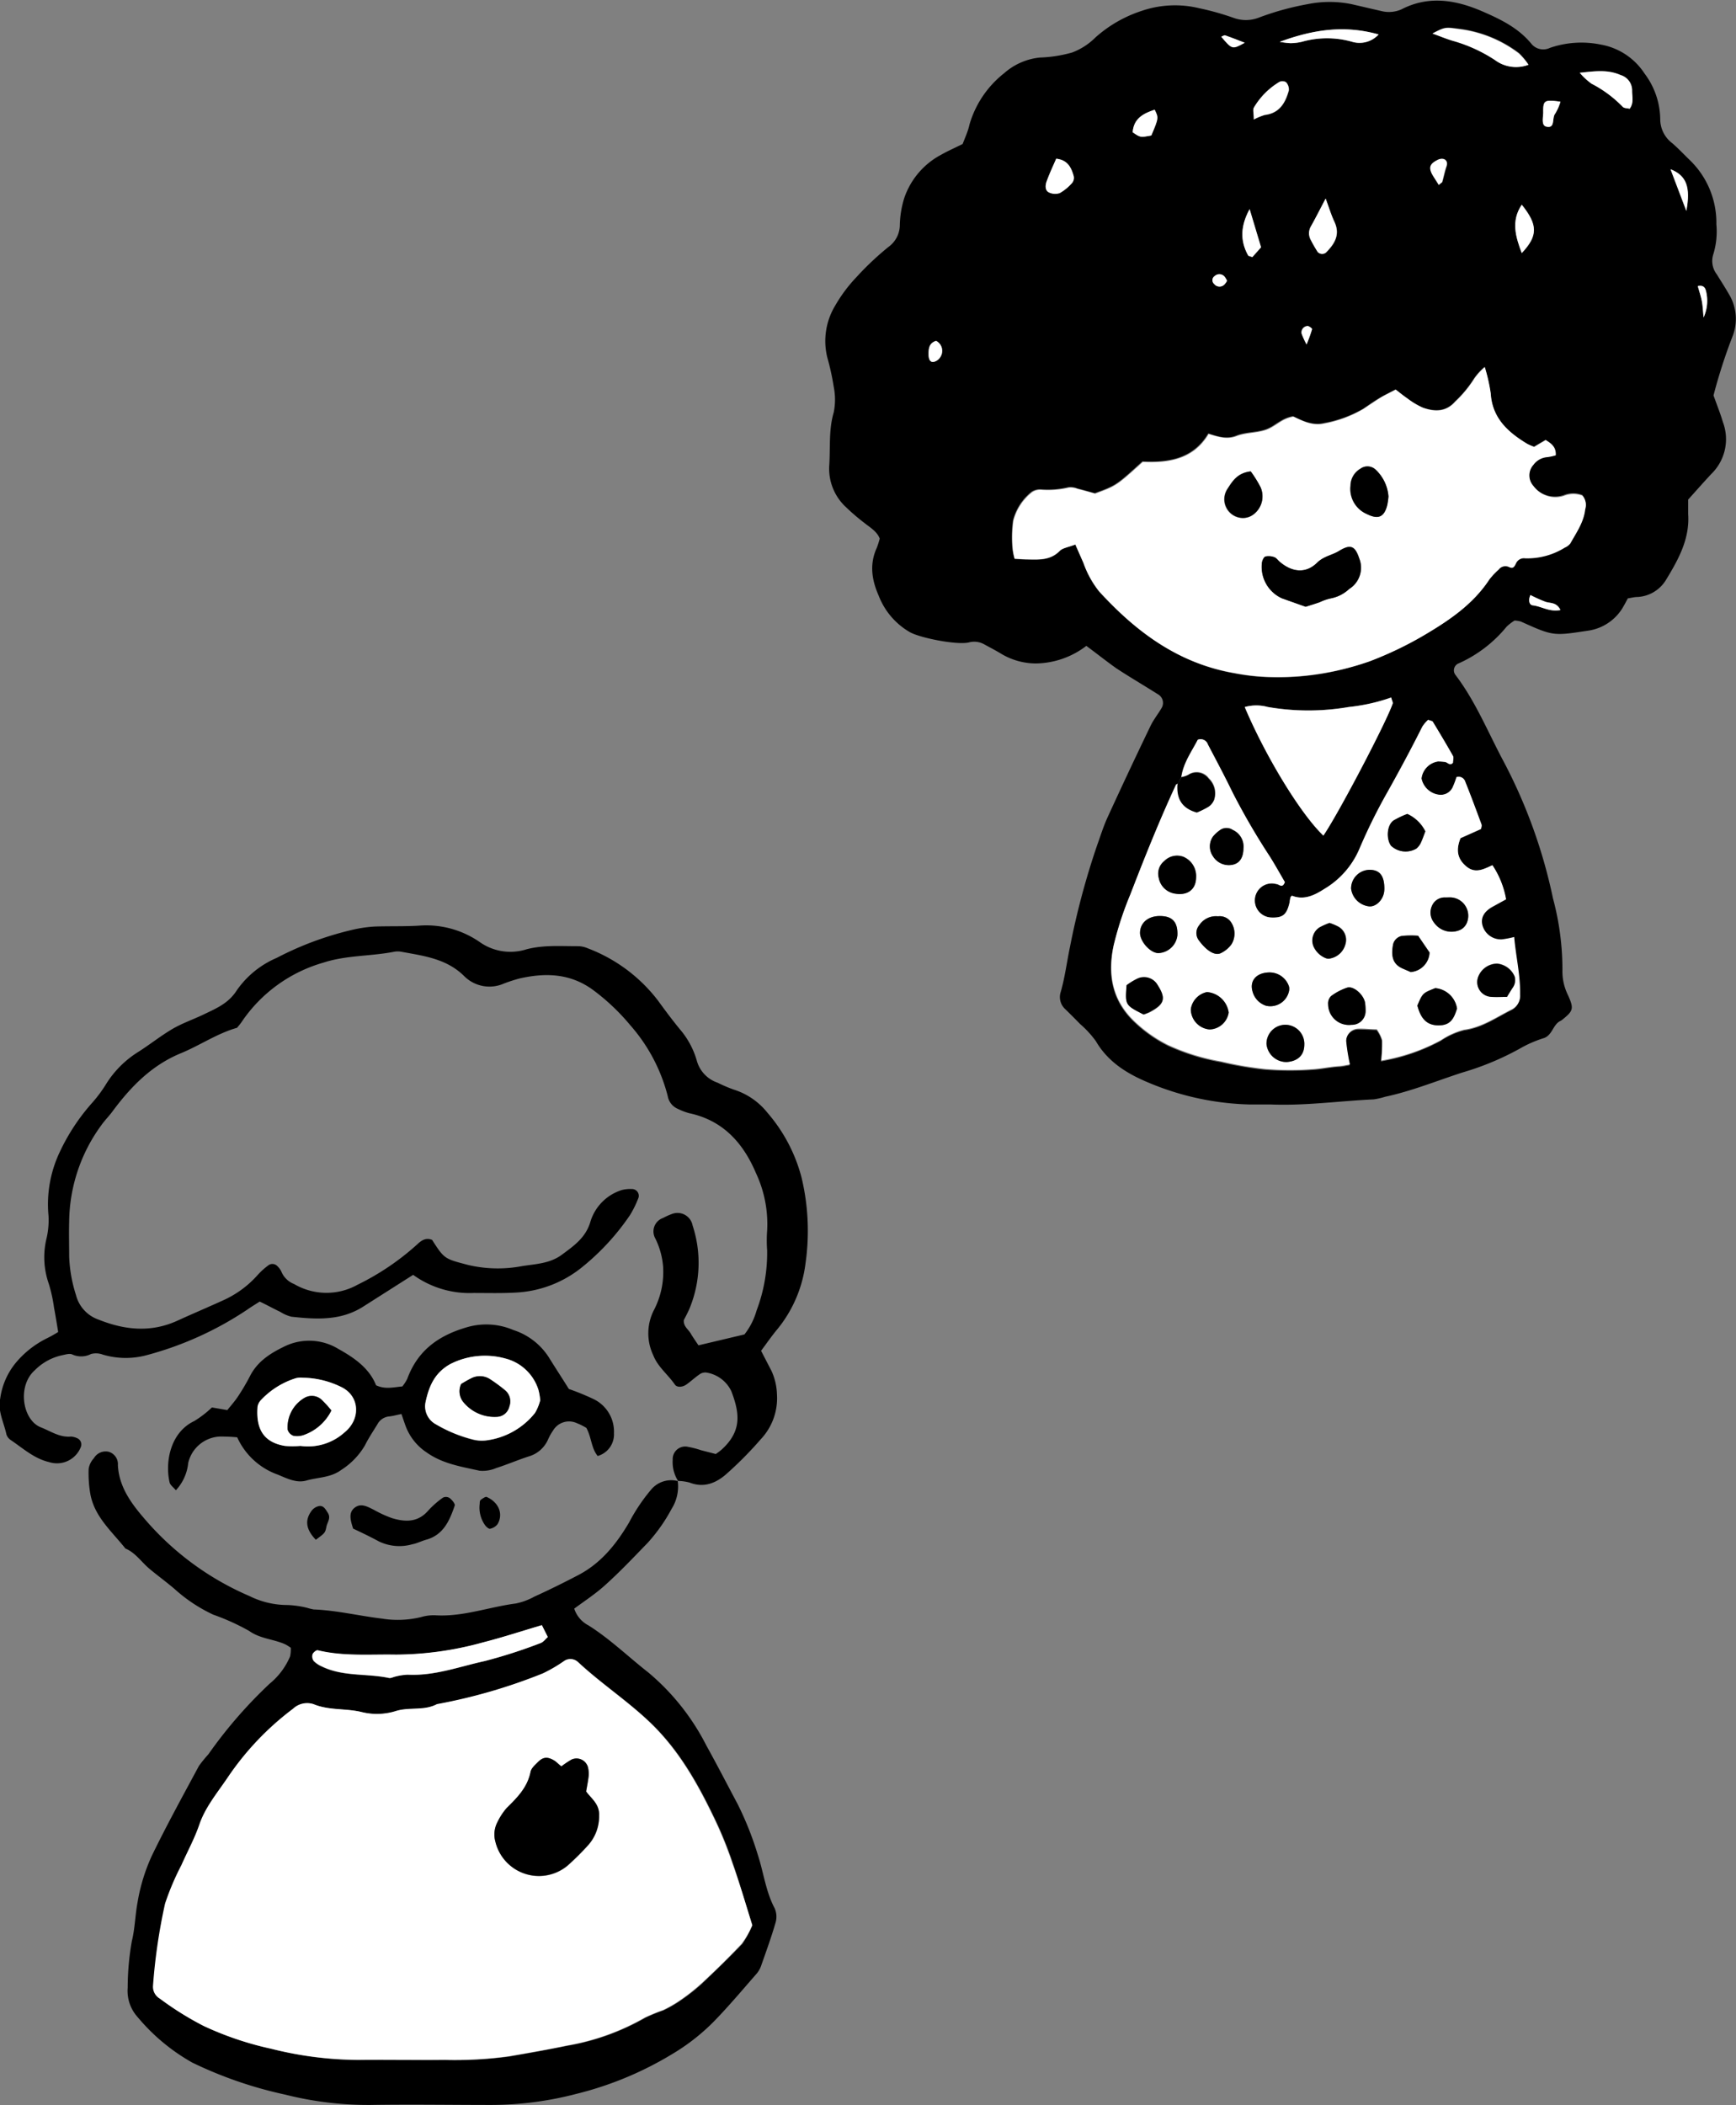 <svg xmlns="http://www.w3.org/2000/svg" viewBox="0 0 254.76 308.79"><rect x="0" y="0" width="254.76" height="308.79" fill="#808080" stroke="none"/><title>home-main-illust-sp</title><g id="レイヤー_2" data-name="レイヤー 2"><g id="レイヤー_1-2" data-name="レイヤー 1"><path d="M159.42,94.74a12.46,12.46,0,0,1-7.4,2.58,10,10,0,0,1-5.19-1.48c-.78-.47-1.6-.89-2.4-1.33a3,3,0,0,0-2.27-.27c-1.79.4-7.13-.67-8.63-1.51a10.55,10.55,0,0,1-4.58-5.35c-1-2.26-1.39-4.59-.29-7A11.06,11.06,0,0,0,129.1,79c-.41-1.07-1.43-1.63-2.31-2.34a29.76,29.76,0,0,1-2.59-2.22,7.67,7.67,0,0,1-2.51-6.12c.18-2.61-.1-5.24.66-7.83a9.45,9.45,0,0,0,0-3.75,35.65,35.65,0,0,0-.95-4.33,10.05,10.05,0,0,1,1.17-7.59,21.7,21.7,0,0,1,3.06-4.11,43.43,43.43,0,0,1,4.74-4.48,4,4,0,0,0,1.68-3.18,14.35,14.35,0,0,1,.65-4,11.3,11.3,0,0,1,5.43-6.36c1-.57,2-1,3.14-1.57.35-.93.79-1.86,1-2.84a14.84,14.84,0,0,1,5.1-7.55,9.3,9.3,0,0,1,5.26-2.29,19.6,19.6,0,0,0,4.71-.74,9.59,9.59,0,0,0,3.41-2.2,19,19,0,0,1,6.78-3.9A15.1,15.1,0,0,1,176,1.21,39.45,39.45,0,0,1,181,2.61a5.25,5.25,0,0,0,3.67,0,40.63,40.63,0,0,1,7.23-2,16.15,16.15,0,0,1,6.44,0c1.44.33,2.88.67,4.33,1a4.55,4.55,0,0,0,3-.24c4-2.07,8-1.38,11.89.31,2.63,1.14,5.21,2.39,7.11,4.67a2.26,2.26,0,0,0,2.79.67,14.22,14.22,0,0,1,7.46-.48,9.66,9.66,0,0,1,6.42,4.25,11.32,11.32,0,0,1,2.3,6.67,4.41,4.41,0,0,0,1.76,3.54c.87.75,1.66,1.59,2.48,2.39a12.76,12.76,0,0,1,4,9.5,11.44,11.44,0,0,1-.45,4.41,3.2,3.2,0,0,0,.51,2.94c.62,1,1.22,1.93,1.79,2.92a7,7,0,0,1,.49,6.26A79.39,79.39,0,0,0,251.46,58c.48,1.35,1,2.63,1.38,3.92a7.11,7.11,0,0,1-1.68,7.58c-1.09,1.16-2.14,2.36-3.42,3.78,0,.54,0,1.34,0,2.12.25,3.64-1.43,6.66-3.21,9.59a5.21,5.21,0,0,1-4.25,2.58c-.44,0-.89.13-1.39.2-.29.53-.53,1-.84,1.51a7.11,7.11,0,0,1-5,3.23c-5.1.77-5.1.81-9.86-1.34a4.62,4.62,0,0,0-.92-.15,6.94,6.94,0,0,0-1.17.9,19.16,19.16,0,0,1-7,5.37,1.1,1.1,0,0,0-.51,1.71c3,3.94,4.83,8.55,7.16,12.87a76.58,76.58,0,0,1,7.15,19.9,40.38,40.38,0,0,1,1.39,10.48,7.81,7.81,0,0,0,.78,3.65c.95,2.08.83,2.37-.87,3.73a1.83,1.83,0,0,1-.3.17c-1,.55-1.09,2-2.3,2.46a17.64,17.64,0,0,0-3.15,1.32,40.9,40.9,0,0,1-8.78,3.72c-3.79,1.22-7.49,2.75-11.41,3.58a10.78,10.78,0,0,1-1.66.38c-5,.23-10,.95-15.06.75-1,0-2.06,0-3.1,0a40.67,40.67,0,0,1-14.95-3.23c-3.07-1.28-5.89-3-7.67-6.06a14.82,14.82,0,0,0-2.32-2.52q-1.08-1.11-2.19-2.19a2.39,2.39,0,0,1-.64-2.53c.63-2.2.9-4.46,1.37-6.68A112.8,112.8,0,0,1,161,124c.5-1.39.94-2.82,1.56-4.16q3.07-6.7,6.27-13.34c.44-.92,1.1-1.74,1.62-2.62a1.46,1.46,0,0,0-.57-2.07c-2-1.27-4.1-2.49-6.1-3.81C162.29,96.94,160.86,95.8,159.42,94.74Zm13.38,20.33c-.09.06-.24.11-.28.2-2.44,5.27-4.59,10.65-6.68,16.06a48.77,48.77,0,0,0-2.44,7.46c-.91,4.31-.2,8.13,3.19,11.27a20.12,20.12,0,0,0,4.75,3.32,31.19,31.19,0,0,0,7.81,2.43,51.84,51.84,0,0,0,6.38,1.1,44.57,44.57,0,0,0,7.53,0c1.11-.1,2.24-.34,3.38-.41.55,0,1.09-.16,1.62-.24a29.4,29.4,0,0,1-.55-3.44,1.82,1.82,0,0,1,1.73-1.81c.89,0,1.79.05,2.77.09a5.18,5.18,0,0,1,.79,1.59,22,22,0,0,1-.14,3,28.29,28.29,0,0,0,8.77-3,11,11,0,0,1,3.42-1.54c2.61-.35,4.65-1.8,6.88-2.93A2.22,2.22,0,0,0,223,146c.05-2.87-.63-5.63-.87-8.46a13.44,13.44,0,0,1-1.82.35,2.81,2.81,0,0,1-2.82-2c-.31-1.11.17-2.06,1.43-2.79l2.07-1.17a13.12,13.12,0,0,0-2-5c-1.25.56-2.53,1.24-3.84.17s-1.52-2.45-.84-4.14l3-1.34c0-.25.14-.5.07-.69-.79-2.14-1.58-4.27-2.43-6.38a1,1,0,0,0-1.23-.54,12.56,12.56,0,0,1-.57,1.51,1.94,1.94,0,0,1-2,1.07,3,3,0,0,1-2.57-2.38,2.87,2.87,0,0,1,2.42-2.5,6.56,6.56,0,0,1,1,.07c.4,0,.73.64,1.2.12,0-.33.12-.73,0-1-.95-1.69-1.94-3.35-2.95-5-.09-.15-.39-.18-.69-.3a5.09,5.09,0,0,0-.85,1c-1.64,3.27-3.37,6.49-5.16,9.68a81.7,81.7,0,0,0-4.1,8.31,12.55,12.55,0,0,1-5.11,5.81c-1.4.89-3,1.71-4.77,1-.07.09-.18.17-.21.27s-.07.44-.12.66c-.42,1.87-1,2.35-2.75,2.27a2.5,2.5,0,1,1,.26-5,4,4,0,0,1,.67.12c.36.08.78.6,1.11-.31-.68-1.16-1.4-2.45-2.18-3.71a101.27,101.27,0,0,1-5.51-9.47c-1.14-2.37-2.38-4.7-3.6-7a1.12,1.12,0,0,0-1.49-.7c-.88,1.72-2.12,3.38-2.41,5.49Zm-15-35.19L159,82.58a14.29,14.29,0,0,0,2.28,4.19c5.45,5.91,11.65,10.55,19.85,12a31.59,31.59,0,0,0,5.43.58,39.49,39.49,0,0,0,7.84-.59A41.78,41.78,0,0,0,201,97a52.64,52.64,0,0,0,8-3.85c3.65-2.14,7.15-4.51,9.55-8.16a10.81,10.81,0,0,1,1.35-1.56,1.23,1.23,0,0,1,1.54-.37c.58.29.73-.1,1-.53a1.27,1.27,0,0,1,1.35-.76,10.43,10.43,0,0,0,5.82-1.57,2.09,2.09,0,0,0,.81-.61c.88-1.59,2-3.11,2.18-5a2.06,2.06,0,0,0-.41-2,3.68,3.68,0,0,0-2.64,0A4,4,0,0,1,225,71.25a2.32,2.32,0,0,1,0-3.12,2.77,2.77,0,0,1,2-1.12,7.06,7.06,0,0,0,1.27-.27c.08-1.24-.68-1.74-1.47-2.23l-1.69,1a8.19,8.19,0,0,1-1-.43c-2.84-1.71-5.16-3.77-5.38-7.42a25.55,25.55,0,0,0-.87-3.85,8.84,8.84,0,0,0-1.51,1.64,17.29,17.29,0,0,1-2.83,3.43c-1.35,1.54-3,1.49-4.71.9a11.15,11.15,0,0,1-2.34-1.4c-.56-.37-1.07-.81-1.68-1.27-.88.47-1.69.87-2.47,1.33s-1.52,1-2.28,1.51a17.69,17.69,0,0,1-5.74,2.09c-1.76.44-3.33-.43-4.55-1-1.76.29-2.64,1.46-4,1.93s-2.94.37-4.34.92-2.69.14-4.1-.32c-2.25,3.78-5.93,4.28-9.66,4.1-3.86,3.51-3.86,3.51-7,4.66-.82-.22-1.69-.48-2.58-.7a2.61,2.61,0,0,0-1.29-.18,13.21,13.21,0,0,1-4.09.31,2.21,2.21,0,0,0-1.29.35,7.82,7.82,0,0,0-2.75,4.22,18,18,0,0,0-.09,4.11A8.79,8.79,0,0,0,148.9,82c.68,0,1.23.08,1.78.09,1.72,0,3.43.18,4.82-1.23C155.94,80.37,156.73,80.29,157.81,79.87Zm24.86,23.83c3.11,7.35,8.25,15.75,11.54,18.84,2.13-3.15,9.16-16.48,10.17-19.36.06-.17-.09-.41-.22-.89a26.94,26.94,0,0,1-6.2,1.39,34.84,34.84,0,0,1-11.91,0A6.33,6.33,0,0,0,182.67,103.71ZM224.31,9.5a9.56,9.56,0,0,0-1.38-1.72,18.24,18.24,0,0,0-8.72-3.56c-2.07-.26-2.06-.33-3.95.65,1,.38,2,.78,3,1.07a22.22,22.22,0,0,1,6.16,2.86A5.16,5.16,0,0,0,224.31,9.5Zm14.84,6.45c.65-.85.35-1.77.37-2.65A2.34,2.34,0,0,0,237.84,11c-1.85-.83-3.71-.58-6-.34a9.88,9.88,0,0,0,1.71,1.59,17.62,17.62,0,0,1,4.61,3.42C238.39,15.89,238.81,15.86,239.15,15.95ZM194.54,29.12c-.82,1.57-1.48,2.85-2.15,4.12a2,2,0,0,0,0,1.95c.31.6.65,1.18,1,1.75a.88.88,0,0,0,1.21.12c1.26-1.26,2.13-2.61,1.26-4.51C195.36,31.54,195,30.46,194.54,29.12Zm-6.74-23a11.41,11.41,0,0,0,1.57.22,7.55,7.55,0,0,0,1.69-.2,13.46,13.46,0,0,1,7.39,0,3.8,3.8,0,0,0,3.88-1.08C197.33,3.66,192.83,4.3,187.79,6.14ZM184,17.53a8.79,8.79,0,0,1,1.65-.65c2.15-.27,3-1.79,3.52-3.61a1.57,1.57,0,0,0-.4-1.18,1,1,0,0,0-.95-.06A10.71,10.71,0,0,0,184,15.8C183.8,16.12,184,16.64,184,17.53Zm-29,5.75c-.47,1.08-1,2.2-1.43,3.37-.18.51-.22,1.26.36,1.54a2.08,2.08,0,0,0,1.61.09,7,7,0,0,0,1.81-1.5,1.16,1.16,0,0,0,.21-1C157.21,24.59,156.69,23.46,155,23.28Zm68.33,13.84c2.37-2.53,2.38-4.13,0-7.09C221.72,32.4,222.42,34.74,223.32,37.12Zm-39.94-6.45c-1.32,2.44-1.43,4.6-.23,6.78.07.13.35.15.63.27l1.28-1.44ZM169.45,16.09c-1.66.55-3.08,1.28-3.23,3.31,1.12.78,1.12.78,2.74.47C170.06,17.29,170,17.29,169.45,16.09Zm78,14.84c.65-3.5,0-5.19-2.32-6.11ZM229,14.92c-2.33-.33-2.54-.21-2.54,1.55,0,.75-.32,1.94.47,2.11,1.36.3.77-1.29,1.29-1.91A7.52,7.52,0,0,0,229,14.92Zm-17.83,12.2c.38-.32.51-.38.53-.46.21-.74.35-1.5.6-2.22.18-.51.08-.9-.35-1.1a1.22,1.22,0,0,0-.91.11c-1.14.56-1.33,1-.84,2.08C210.42,26,210.74,26.47,211.14,27.12ZM229,89.48c-.57-1.16-1.46-1-2.17-1.19a21.55,21.55,0,0,1-2.23-1c-.33.7-.2,1.44.33,1.51C226.23,88.94,227.41,89.81,229,89.48ZM137.37,50c-1.1.36-1.12,1.26-1.07,2.17,0,.44.17,1,.74.92a1.55,1.55,0,0,0,1-.75A1.64,1.64,0,0,0,137.37,50ZM250,46.57a5.86,5.86,0,0,0,.39-3.75c-.1-.43-.28-1.08-1.24-.86.22.8.48,1.53.61,2.27S249.93,45.79,250,46.57ZM182.67,6.27c-1.24-.47-2-.81-2.87-1.08-.15-.05-.38.13-.58.2C180.83,7.3,180.83,7.3,182.67,6.27Zm-2.6,34.92a3,3,0,0,0-.33-.57,1,1,0,0,0-1.48-.13.72.72,0,0,0-.09,1.15,1,1,0,0,0,1.51.1A2.76,2.76,0,0,0,180.07,41.19Zm11.67,9.34a22.33,22.33,0,0,0,.81-2.24c0-.1-.45-.49-.66-.46a.94.94,0,0,0-.88,1.11A13.15,13.15,0,0,0,191.74,50.53Z"/><path d="M157.81,79.87c-1.08.42-1.87.5-2.31.94-1.4,1.41-3.11,1.27-4.82,1.23-.55,0-1.1-.05-1.78-.09a8.79,8.79,0,0,1-.27-1.42,18,18,0,0,1,.09-4.11,7.82,7.82,0,0,1,2.75-4.22,2.21,2.21,0,0,1,1.29-.35,13.21,13.21,0,0,0,4.09-.31,2.61,2.61,0,0,1,1.29.18c.88.22,1.76.47,2.58.7,3.12-1.15,3.12-1.15,7-4.66,3.73.18,7.41-.32,9.66-4.1,1.41.46,2.76.85,4.1.32s2.9-.41,4.34-.92,2.23-1.64,4-1.93c1.22.56,2.79,1.42,4.55,1A17.69,17.69,0,0,0,200.08,60c.76-.51,1.5-1,2.28-1.51s1.59-.86,2.47-1.33c.61.46,1.12.9,1.68,1.27a11.15,11.15,0,0,0,2.34,1.4c1.69.59,3.36.64,4.71-.9a17.29,17.29,0,0,0,2.83-3.43,8.84,8.84,0,0,1,1.51-1.64,25.55,25.55,0,0,1,.87,3.85c.23,3.65,2.55,5.71,5.38,7.42a8.19,8.19,0,0,0,1,.43l1.69-1c.79.49,1.55,1,1.47,2.23a7.06,7.06,0,0,1-1.27.27,2.77,2.77,0,0,0-2,1.12,2.32,2.32,0,0,0,0,3.12,4,4,0,0,0,4.54,1.42,3.68,3.68,0,0,1,2.64,0,2.06,2.06,0,0,1,.41,2c-.2,1.88-1.29,3.4-2.18,5a2.09,2.09,0,0,1-.81.61,10.43,10.43,0,0,1-5.82,1.57,1.27,1.27,0,0,0-1.35.76c-.22.43-.38.82-1,.53a1.23,1.23,0,0,0-1.54.37A10.81,10.81,0,0,0,218.57,85c-2.4,3.65-5.9,6-9.55,8.16A52.64,52.64,0,0,1,201,97a41.78,41.78,0,0,1-6.59,1.71,39.49,39.49,0,0,1-7.84.59,31.59,31.59,0,0,1-5.43-.58c-8.2-1.41-14.39-6-19.85-12A14.29,14.29,0,0,1,159,82.58ZM191.6,89c.75-.24,1.4-.44,2-.66a7.51,7.51,0,0,1,1.61-.56A5.44,5.44,0,0,0,198,86.39a3.67,3.67,0,0,0,1.48-4.49c-.61-1.84-1.28-2.13-2.94-1.1-1,.65-2.28.81-3.26,1.76-1.64,1.6-3.65,1.4-5.48-.17-.26-.22-.48-.56-.78-.66a2.33,2.33,0,0,0-1.29-.1c-.23.06-.44.5-.51.81a5.06,5.06,0,0,0,2.91,5.32Zm12.16-16.18a6,6,0,0,0-1.92-3.95,1.74,1.74,0,0,0-2.21-.14,2.92,2.92,0,0,0-1.47,2.52,4,4,0,0,0,2.38,4.13c1.67.82,2.57.52,3-1.27A10.45,10.45,0,0,0,203.76,72.83Zm-20.21-3.69c-2,.23-2.7,1.47-3.44,2.58A2.75,2.75,0,0,0,182.34,76a2.56,2.56,0,0,0,1.56-.49,3.31,3.31,0,0,0,1.09-4A17.06,17.06,0,0,0,183.55,69.15Z" style="fill:#fff"/><path d="M173.37,114c.29-2.1,1.53-3.77,2.41-5.49a1.12,1.12,0,0,1,1.49.7c1.22,2.33,2.46,4.65,3.6,7a101.27,101.27,0,0,0,5.51,9.47c.78,1.25,1.5,2.54,2.18,3.71-.34.91-.75.39-1.11.31a4,4,0,0,0-.67-.12,2.5,2.5,0,1,0-.26,5c1.74.08,2.34-.4,2.75-2.27,0-.22.06-.45.12-.66s.14-.18.21-.27c1.81.72,3.37-.1,4.77-1a12.55,12.55,0,0,0,5.11-5.81,81.7,81.7,0,0,1,4.1-8.31c1.79-3.19,3.52-6.41,5.16-9.68a5.09,5.09,0,0,1,.85-1c.3.13.6.15.69.3,1,1.65,2,3.32,2.95,5,.14.25,0,.65,0,1-.46.52-.8-.1-1.2-.12a6.56,6.56,0,0,0-1-.07,2.87,2.87,0,0,0-2.42,2.5,3,3,0,0,0,2.57,2.38,1.94,1.94,0,0,0,2-1.07,12.56,12.56,0,0,0,.57-1.51,1,1,0,0,1,1.23.54c.85,2.11,1.64,4.25,2.43,6.38.07.19,0,.44-.07.69l-3,1.34c-.68,1.69-.51,3,.84,4.14s2.58.39,3.84-.17a13.12,13.12,0,0,1,2,5L219,133c-1.26.72-1.75,1.68-1.43,2.79a2.81,2.81,0,0,0,2.82,2,13.44,13.44,0,0,0,1.82-.35c.24,2.83.92,5.6.87,8.46a2.22,2.22,0,0,1-1.31,2.19c-2.23,1.12-4.28,2.58-6.88,2.93a11,11,0,0,0-3.42,1.54,28.29,28.29,0,0,1-8.77,3,22,22,0,0,0,.14-3,5.18,5.18,0,0,0-.79-1.59c-1,0-1.87-.14-2.77-.09a1.82,1.82,0,0,0-1.73,1.81,29.4,29.4,0,0,0,.55,3.44c-.53.08-1.07.2-1.62.24-1.14.08-2.27.31-3.38.41a44.57,44.57,0,0,1-7.53,0,51.84,51.84,0,0,1-6.38-1.1,31.19,31.19,0,0,1-7.81-2.43,20.12,20.12,0,0,1-4.75-3.32c-3.39-3.14-4.1-7-3.19-11.27a48.77,48.77,0,0,1,2.44-7.46c2.09-5.41,4.24-10.8,6.68-16.06,0-.09.18-.13.28-.2-.14,2,.56,3.52,2.84,4.16a12.66,12.66,0,0,0,1.68-.83,2.18,2.18,0,0,0,.83-1,3,3,0,0,0-.78-3.13,2.21,2.21,0,0,0-3-.54A3.86,3.86,0,0,1,173.37,114Zm2.17,14.66a3.07,3.07,0,0,0-1.85-3,2.64,2.64,0,0,0-2.83.62,2.35,2.35,0,0,0-.81,2.44,2.85,2.85,0,0,0,2.24,2.3C174.25,131.45,175.52,130.49,175.53,128.67Zm15.88,24.52a2.8,2.8,0,0,0-2.78-2.86,2.77,2.77,0,0,0-2.8,2.82,2.93,2.93,0,0,0,3,2.64C190.54,155.64,191.46,154.71,191.41,153.18Zm-21.14-18.82c-1.76,0-3,1-3,2.49,0,1.34,1.64,3.05,2.79,2.94a2.93,2.93,0,0,0,2.69-2.59C172.87,135.29,172.08,134.4,170.27,134.37Zm30.13,13.95a8.9,8.9,0,0,0-.07-1.21c-.21-1.18-1.69-2.51-2.63-2.22a8.35,8.35,0,0,0-2.36,1.24,1.51,1.51,0,0,0-.43,1.21,3.05,3.05,0,0,0,3.43,3A2,2,0,0,0,200.4,148.32Zm-21.67-13.91a2.93,2.93,0,0,0-2.76,1.32,1.78,1.78,0,0,0-.06,2.19c1.16,1.57,2.42,2.34,3.28,1.87a4.08,4.08,0,0,0,1.53-1.29,3,3,0,0,0-.07-3.22A2,2,0,0,0,178.73,134.41ZM208,147.5c.52,1.92,1.42,3,3.41,2.9,1.61-.11,2-1.24,2.41-2.45a3.54,3.54,0,0,0-3.2-3C208.8,145.67,208.76,145.64,208,147.5Zm-33.23.57a3,3,0,0,0,2.76,2.94,2.92,2.92,0,0,0,2.8-2.48,3.48,3.48,0,0,0-3.18-3A3,3,0,0,0,174.75,148.07Zm-6.92.74a7,7,0,0,0,.83-.28c2.21-1.16,2.48-2,1.24-3.95a2.3,2.3,0,0,0-2.93-1,9.79,9.79,0,0,0-1.65,1C165.11,147.43,165.11,147.43,167.82,148.81Zm44.93-17.18h-.68a2,2,0,0,0-1.91,1.16,2.37,2.37,0,0,0,.29,2.55,3.12,3.12,0,0,0,3.91,1,2,2,0,0,0,.89-1A2.7,2.7,0,0,0,212.75,131.63Zm-4.65,5.63a13.59,13.59,0,0,0-2.38,0,1.64,1.64,0,0,0-1.32,1.4c-.22,1.37-.16,2.72,1.49,3.4l1.13.49a3,3,0,0,0,2.76-2.86Zm-1.58-17.87a13.33,13.33,0,0,0-2,.94c-1,.66-1.14,2.65-.4,3.71a3.12,3.12,0,0,0,3.72.43,2.46,2.46,0,0,0,.63-.79c.28-.6.49-1.23.69-1.74A5.48,5.48,0,0,0,206.52,119.39Zm14.62,26.84c.37-.62.61-1,.83-1.39a2,2,0,0,0,.29-.61,2.28,2.28,0,0,0,0-1,3.11,3.11,0,0,0-2.57-1.91,3,3,0,0,0-2.81,2,2.16,2.16,0,0,0,2,2.86C219.57,146.28,220.25,146.23,221.14,146.23Zm-18-15.75c0-1.93-.6-2.84-2.06-2.89a2.75,2.75,0,0,0-2.83,2.74,3,3,0,0,0,2.66,2.62C202,133,203.11,131.83,203.15,130.48Zm-20.67-6.09a2.69,2.69,0,0,0-1.59-2.67,1.63,1.63,0,0,0-1.91.06,5,5,0,0,0-1,.93,2.53,2.53,0,0,0,0,2.86,2.74,2.74,0,0,0,2.93,1.25C181.91,126.61,182.45,125.81,182.48,124.39Zm3.85,18.25c-1.89,0-3,1.16-2.54,2.75a3,3,0,0,0,2,2.13,2.8,2.8,0,0,0,3.36-2.14,1.51,1.51,0,0,0,0-.68A3,3,0,0,0,186.33,142.64Zm8.78-7.26a9.89,9.89,0,0,0-1.5.65,2.28,2.28,0,0,0-.87,2.68,3.31,3.31,0,0,0,1.9,1.83,1.18,1.18,0,0,0,.67,0,2.84,2.84,0,0,0,2.12-2,2.23,2.23,0,0,0-1-2.63A8.09,8.09,0,0,0,195.11,135.38Z" style="fill:#fff"/><path d="M182.67,103.71a6.33,6.33,0,0,1,3.38,0,34.84,34.84,0,0,0,11.91,0,26.94,26.94,0,0,0,6.2-1.39c.12.48.28.72.22.89-1,2.88-8,16.21-10.17,19.36C190.93,119.45,185.78,111.06,182.67,103.71Z" style="fill:#fff"/><path d="M224.31,9.5a5.16,5.16,0,0,1-4.93-.69A22.22,22.22,0,0,0,213.21,6c-1-.29-1.9-.69-3-1.07,1.89-1,1.88-.92,3.95-.65a18.24,18.24,0,0,1,8.72,3.56A9.56,9.56,0,0,1,224.31,9.5Z" style="fill:#fff"/><path d="M173.37,114a3.86,3.86,0,0,0,1-.31,2.21,2.21,0,0,1,3,.54,3,3,0,0,1,.78,3.13,2.18,2.18,0,0,1-.83,1,12.66,12.66,0,0,1-1.68.83c-2.28-.63-3-2.12-2.84-4.16Z"/><path d="M239.15,15.95c-.34-.08-.77-.06-1-.26a17.62,17.62,0,0,0-4.61-3.42,9.88,9.88,0,0,1-1.71-1.59c2.26-.24,4.11-.49,6,.34a2.34,2.34,0,0,1,1.68,2.28C239.51,14.18,239.8,15.1,239.15,15.95Z" style="fill:#fff"/><path d="M194.54,29.12c.5,1.34.82,2.42,1.28,3.43.88,1.89,0,3.24-1.26,4.51a.88.88,0,0,1-1.21-.12c-.36-.57-.7-1.15-1-1.75a2,2,0,0,1,0-1.95C193.06,32,193.72,30.69,194.54,29.12Z" style="fill:#fff"/><path d="M187.79,6.14c5-1.84,9.54-2.48,14.52-1.09a3.8,3.8,0,0,1-3.88,1.08,13.46,13.46,0,0,0-7.39,0,7.55,7.55,0,0,1-1.69.2A11.41,11.41,0,0,1,187.79,6.14Z" style="fill:#fff"/><path d="M184,17.53c0-.89-.16-1.41,0-1.73A10.71,10.71,0,0,1,187.77,12a1,1,0,0,1,.95.06,1.57,1.57,0,0,1,.4,1.18c-.49,1.83-1.36,3.35-3.52,3.61A8.79,8.79,0,0,0,184,17.53Z" style="fill:#fff"/><path d="M155,23.28c1.7.19,2.21,1.31,2.56,2.54a1.16,1.16,0,0,1-.21,1,7,7,0,0,1-1.81,1.5,2.08,2.08,0,0,1-1.61-.09c-.58-.28-.54-1-.36-1.54C154,25.48,154.53,24.36,155,23.28Z" style="fill:#fff"/><path d="M223.32,37.12c-.9-2.38-1.61-4.72,0-7.09C225.7,33,225.7,34.59,223.32,37.12Z" style="fill:#fff"/><path d="M183.38,30.67l1.68,5.6-1.28,1.44c-.28-.11-.56-.13-.63-.27C181.95,35.27,182.06,33.11,183.38,30.67Z" style="fill:#fff"/><path d="M169.45,16.09c.59,1.19.6,1.2-.49,3.78-1.62.31-1.62.31-2.74-.47C166.37,17.37,167.79,16.64,169.45,16.09Z" style="fill:#fff"/><path d="M247.48,30.94l-2.32-6.11C247.49,25.74,248.13,27.44,247.48,30.94Z" style="fill:#fff"/><path d="M229,14.92a7.52,7.52,0,0,1-.77,1.75c-.52.62.06,2.21-1.29,1.91-.79-.17-.47-1.36-.47-2.11C226.44,14.71,226.64,14.59,229,14.92Z" style="fill:#fff"/><path d="M211.14,27.12c-.4-.65-.72-1.1-1-1.59-.5-1-.3-1.52.84-2.08a1.22,1.22,0,0,1,.91-.11c.43.2.52.6.35,1.1-.25.72-.4,1.48-.6,2.22C211.65,26.74,211.52,26.79,211.14,27.12Z" style="fill:#fff"/><path d="M229,89.48c-1.59.33-2.78-.54-4.08-.69-.53-.06-.66-.8-.33-1.51a21.55,21.55,0,0,0,2.23,1C227.55,88.52,228.43,88.32,229,89.48Z" style="fill:#fff"/><path d="M137.37,50a1.64,1.64,0,0,1,.64,2.33,1.55,1.55,0,0,1-1,.75c-.56.09-.71-.47-.74-.92C136.25,51.24,136.27,50.34,137.37,50Z" style="fill:#fff"/><path d="M250,46.57c-.08-.78-.1-1.57-.24-2.33s-.39-1.48-.61-2.27c1-.22,1.14.43,1.24.86A5.86,5.86,0,0,1,250,46.57Z" style="fill:#fff"/><path d="M182.67,6.27c-1.84,1-1.84,1-3.45-.88.19-.07.42-.25.58-.2C180.62,5.47,181.43,5.8,182.67,6.27Z" style="fill:#fff"/><path d="M180.07,41.19a2.76,2.76,0,0,1-.39.55,1,1,0,0,1-1.51-.1.72.72,0,0,1,.09-1.15,1,1,0,0,1,1.48.13A3,3,0,0,1,180.07,41.19Z" style="fill:#fff"/><path d="M191.74,50.53a13.15,13.15,0,0,1-.73-1.6.94.94,0,0,1,.88-1.11c.21,0,.68.36.66.46A22.33,22.33,0,0,1,191.74,50.53Z" style="fill:#fff"/><path d="M191.6,89l-3.49-1.24a5.06,5.06,0,0,1-2.91-5.32c.07-.3.28-.75.51-.81a2.33,2.33,0,0,1,1.29.1c.3.1.52.44.78.66,1.83,1.57,3.84,1.77,5.48.17,1-1,2.21-1.11,3.26-1.76,1.66-1,2.33-.74,2.94,1.1A3.67,3.67,0,0,1,198,86.39a5.44,5.44,0,0,1-2.72,1.39,7.51,7.51,0,0,0-1.61.56C193,88.57,192.35,88.77,191.6,89Z"/><path d="M203.76,72.83a10.45,10.45,0,0,1-.18,1.3c-.47,1.78-1.37,2.09-3,1.27a4,4,0,0,1-2.38-4.13,2.92,2.92,0,0,1,1.47-2.52,1.74,1.74,0,0,1,2.21.14A6,6,0,0,1,203.76,72.83Z"/><path d="M183.55,69.15A17.06,17.06,0,0,1,185,71.48a3.31,3.31,0,0,1-1.09,4,2.56,2.56,0,0,1-1.56.49,2.75,2.75,0,0,1-2.23-4.22C180.85,70.62,181.56,69.38,183.55,69.15Z"/><path d="M175.53,128.67c0,1.82-1.28,2.78-3.25,2.39a2.85,2.85,0,0,1-2.24-2.3,2.35,2.35,0,0,1,.81-2.44,2.64,2.64,0,0,1,2.83-.62A3.07,3.07,0,0,1,175.53,128.67Z"/><path d="M191.41,153.18c0,1.52-.87,2.46-2.54,2.6a2.93,2.93,0,0,1-3-2.64,2.77,2.77,0,0,1,2.8-2.82A2.8,2.8,0,0,1,191.41,153.18Z"/><path d="M170.27,134.37c1.81,0,2.6.93,2.52,2.84a2.93,2.93,0,0,1-2.69,2.59c-1.15.11-2.77-1.61-2.79-2.94C167.3,135.36,168.51,134.33,170.27,134.37Z"/><path d="M200.4,148.32a2,2,0,0,1-2.07,2,3.05,3.05,0,0,1-3.43-3,1.51,1.51,0,0,1,.43-1.21,8.35,8.35,0,0,1,2.36-1.24c.94-.29,2.42,1,2.63,2.22A8.9,8.9,0,0,1,200.4,148.32Z"/><path d="M178.73,134.41a2,2,0,0,1,1.93.87,3,3,0,0,1,.07,3.22,4.08,4.08,0,0,1-1.53,1.29c-.87.47-2.13-.29-3.28-1.87a1.78,1.78,0,0,1,.06-2.19A2.93,2.93,0,0,1,178.73,134.41Z"/><path d="M208,147.5c.79-1.85.82-1.83,2.62-2.56a3.54,3.54,0,0,1,3.2,3c-.39,1.22-.8,2.35-2.41,2.45C209.4,150.53,208.5,149.42,208,147.5Z"/><path d="M174.75,148.07a3,3,0,0,1,2.37-2.55,3.48,3.48,0,0,1,3.18,3,2.92,2.92,0,0,1-2.8,2.48A3,3,0,0,1,174.75,148.07Z"/><path d="M167.82,148.81c-2.71-1.38-2.71-1.38-2.5-4.3a9.79,9.79,0,0,1,1.65-1,2.3,2.3,0,0,1,2.93,1c1.24,1.94,1,2.79-1.24,3.95A7,7,0,0,1,167.82,148.81Z"/><path d="M212.75,131.63a2.7,2.7,0,0,1,2.51,3.73,2,2,0,0,1-.89,1,3.12,3.12,0,0,1-3.91-1,2.37,2.37,0,0,1-.29-2.55,2,2,0,0,1,1.91-1.16Z"/><path d="M208.1,137.26l1.68,2.47a3,3,0,0,1-2.76,2.86l-1.13-.49c-1.64-.69-1.71-2-1.49-3.4a1.64,1.64,0,0,1,1.32-1.4A13.59,13.59,0,0,1,208.1,137.26Z"/><path d="M206.52,119.39a5.48,5.48,0,0,1,2.64,2.56c-.2.52-.41,1.15-.69,1.74a2.46,2.46,0,0,1-.63.79,3.12,3.12,0,0,1-3.72-.43c-.74-1.06-.58-3.06.4-3.71A13.33,13.33,0,0,1,206.52,119.39Z"/><path d="M221.14,146.23c-.89,0-1.57.05-2.24,0a2.16,2.16,0,0,1-2-2.86,3,3,0,0,1,2.81-2,3.11,3.11,0,0,1,2.57,1.91,2.28,2.28,0,0,1,0,1,2,2,0,0,1-.29.61C221.75,145.23,221.52,145.6,221.14,146.23Z"/><path d="M203.15,130.48c0,1.35-1.13,2.57-2.22,2.47a3,3,0,0,1-2.66-2.62,2.75,2.75,0,0,1,2.83-2.74C202.54,127.64,203.19,128.55,203.15,130.48Z"/><path d="M182.48,124.39c0,1.42-.57,2.22-1.56,2.45a2.74,2.74,0,0,1-2.93-1.25,2.53,2.53,0,0,1,0-2.86,5,5,0,0,1,1-.93,1.63,1.63,0,0,1,1.91-.06A2.69,2.69,0,0,1,182.48,124.39Z"/><path d="M186.33,142.64a3,3,0,0,1,2.83,2.07,1.51,1.51,0,0,1,0,.68,2.8,2.8,0,0,1-3.36,2.14,3,3,0,0,1-2-2.13C183.35,143.8,184.44,142.64,186.33,142.64Z"/><path d="M195.11,135.38a8.09,8.09,0,0,1,1.3.57,2.23,2.23,0,0,1,1,2.63,2.84,2.84,0,0,1-2.12,2,1.18,1.18,0,0,1-.67,0,3.31,3.31,0,0,1-1.9-1.83,2.28,2.28,0,0,1,.87-2.68A9.89,9.89,0,0,1,195.11,135.38Z"/><path d="M99.45,217.18a6.15,6.15,0,0,1-.9,4.16,24.56,24.56,0,0,1-3.53,5c-2,2.06-4,4.18-6.18,6.14-1.4,1.28-3,2.32-4.57,3.48a4.24,4.24,0,0,0,2.09,2.46c3.17,2,5.86,4.62,8.8,6.92a34.11,34.11,0,0,1,8.5,10.7c1.58,2.84,3.07,5.74,4.6,8.61a47.27,47.27,0,0,1,2.93,7.36c.87,2.62,1.17,5.41,2.49,7.9a3.07,3.07,0,0,1,.14,2.09c-.6,2.08-1.34,4.12-2.06,6.16a3.89,3.89,0,0,1-.66,1.27c-2.06,2.36-4.08,4.76-6.25,7a30.42,30.42,0,0,1-6.24,4.89,50.29,50.29,0,0,1-14,5.81,49.65,49.65,0,0,1-12.49,1.63c-5.93,0-11.86-.1-17.78,0a49.84,49.84,0,0,1-12.51-1.52,60.47,60.47,0,0,1-13.61-4.69,28.77,28.77,0,0,1-8-6.65,5.74,5.74,0,0,1-1.48-4.35,39.56,39.56,0,0,1,.61-6.83c.46-1.84.48-3.8.84-5.7a26.92,26.92,0,0,1,2.12-6.87c2.16-4.44,4.55-8.78,6.89-13.13a19.41,19.41,0,0,1,1.37-1.68,67.33,67.33,0,0,1,9-10.37,10.4,10.4,0,0,0,3-4,4.76,4.76,0,0,0,.1-1.27,8.13,8.13,0,0,0-.74-.47c-1.72-.81-3.69-.81-5.37-2a33,33,0,0,0-5.25-2.38,22.85,22.85,0,0,1-5.7-3.78c-1.17-1-2.45-1.93-3.65-2.93s-2.07-2.38-3.56-3c-2-2.53-4.59-4.69-5.16-8.1a17.69,17.69,0,0,1-.23-3.59,3,3,0,0,1,.77-1.56,2,2,0,0,1,2.2-.93,1.89,1.89,0,0,1,1.32,1.95c.17,3.36,2.16,5.87,4.2,8.21a42.05,42.05,0,0,0,15.12,11,12.49,12.49,0,0,0,5.57,1.31,14.37,14.37,0,0,1,2.84.4,9.11,9.11,0,0,0,1,.25c3.37.13,6.65.94,10,1.34a14.46,14.46,0,0,0,5.76-.22,6.53,6.53,0,0,1,2.14-.26c4,.24,7.82-1.22,11.75-1.73a9.55,9.55,0,0,0,2.72-1c2.19-1,4.37-2.07,6.5-3.19,3.32-1.74,5.56-4.55,7.42-7.7a26.48,26.48,0,0,1,3.21-4.79,3.83,3.83,0,0,1,3.9-1.29ZM110.4,282.4c-1-3.16-1.85-6.15-2.85-9.11a56.59,56.59,0,0,0-2.4-6c-2.54-5.36-5.36-10.5-9.76-14.68-3.33-3.17-7.18-5.69-10.53-8.82a1.61,1.61,0,0,0-2-.11,21.45,21.45,0,0,1-3.11,1.81A80.52,80.52,0,0,1,64.19,250c-1.91,1-4.07.4-6,1a9.32,9.32,0,0,1-5,.17c-2.35-.59-4.82-.23-7.11-1.17a3,3,0,0,0-3,.67,41.91,41.91,0,0,0-9.65,10.2c-1.49,2.19-3.22,4.28-4.09,6.8-.71,2.07-1.75,4-2.63,5.95a38.31,38.31,0,0,0-2.4,5.65,84,84,0,0,0-1.77,12.09,2,2,0,0,0,1,1.84,45.18,45.18,0,0,0,6.41,4,46.74,46.74,0,0,0,9.89,3.34,53.18,53.18,0,0,0,12.85,1.64c4.23-.06,8.47,0,12.71,0a58.87,58.87,0,0,0,9.36-.52c2.84-.49,5.67-1,8.49-1.57a34.82,34.82,0,0,0,11.46-4.11,27.07,27.07,0,0,1,2.66-1.09,17.64,17.64,0,0,0,2.49-1.43,28.69,28.69,0,0,0,3.12-2.45c2-1.9,4-3.82,5.94-5.85A13.27,13.27,0,0,0,110.4,282.4Zm-30.88-44c-3,.88-5.81,1.81-8.69,2.54a48.43,48.43,0,0,1-12.77,1.79c-3.84-.07-7.69.28-11.48-.64-.2,0-.65.32-.74.58a1.14,1.14,0,0,0,.18,1,3.85,3.85,0,0,0,1.18.79c3.12,1.52,6.59,1,9.85,1.69.32.07.69-.16,1-.22a8.15,8.15,0,0,1,1.77-.26c3.91.2,7.55-1.18,11.28-2a74.77,74.77,0,0,0,8.2-2.64c.4-.14.7-.58,1.05-.88Z"/><path d="M99.51,217.23a5.13,5.13,0,0,1-.79-3.1,1.84,1.84,0,0,1,2.1-1.93,14.07,14.07,0,0,1,2.08.53l2.14.55a9.69,9.69,0,0,0,.83-.62c3-2.71,2.71-5.3,1.46-8.58a4.9,4.9,0,0,0-3.62-2.74,1.41,1.41,0,0,0-1,.22c-.7.47-1.32,1.06-2,1.54-.54.37-1.33.46-1.67,0-1-1.47-2.51-2.59-3.18-4.32A7.47,7.47,0,0,1,96,192.1a12.09,12.09,0,0,0,1.31-6.3,11.23,11.23,0,0,0-1.15-4.15,2.09,2.09,0,0,1,1.16-3,9.17,9.17,0,0,1,1.32-.59,2.25,2.25,0,0,1,3,1.7,17.51,17.51,0,0,1-.38,12c-.26.67-.62,1.3-.91,1.89-.07.91.65,1.33,1,1.93s.77,1.18,1.15,1.76l6.75-1.6a10.19,10.19,0,0,0,1.78-3.51,23.89,23.89,0,0,0,1.55-8.82,19.27,19.27,0,0,1,0-2.9,17.6,17.6,0,0,0-1.64-8.43c-1.87-4.42-4.84-7.74-9.79-8.79a9.17,9.17,0,0,1-1.68-.64A2.48,2.48,0,0,1,98,160.82a25.11,25.11,0,0,0-5.5-10.43A31.37,31.37,0,0,0,87,145.19c-3.33-2.42-6.92-2.52-10.69-1.68a21.93,21.93,0,0,0-2.41.78,5.24,5.24,0,0,1-5.74-1.07c-2.59-2.6-5.95-3-9.25-3.61a2.92,2.92,0,0,0-1.09,0c-3.42.67-7,.5-10.32,1.58a21.66,21.66,0,0,0-12.05,8.73c-.2.3-.45.57-.66.84-2.95.84-5.46,2.59-8.24,3.73-4.32,1.78-7.37,4.93-10.06,8.56-.5.68-1.11,1.28-1.62,2a24.33,24.33,0,0,0-4.72,14.16c-.05,1.69,0,3.39,0,5.08a20.82,20.82,0,0,0,1,5.67,5.15,5.15,0,0,0,3.3,3.6c3.84,1.54,7.68,1.94,11.57.17,2.19-1,4.41-1.94,6.61-2.94A15,15,0,0,0,37.83,187a10.37,10.37,0,0,1,1.61-1.44,1,1,0,0,1,1.31.21,2.47,2.47,0,0,1,.6.89,3.3,3.3,0,0,0,1.8,1.68,9.37,9.37,0,0,0,9.34.1,37.67,37.67,0,0,0,8.67-5.85c.63-.6,1.3-1.11,2.25-.72,1.81,2.82,1.83,2.77,5.29,3.68a19,19,0,0,0,7.9.17c2-.32,4.08-.36,5.85-1.67s3.47-2.48,4.17-4.77a7,7,0,0,1,4.66-4.73,5,5,0,0,1,1.43-.14,1,1,0,0,1,1,1.25,15,15,0,0,1-1.26,2.58,35.11,35.11,0,0,1-7.11,7.7,16.75,16.75,0,0,1-9.65,3.66c-2.05.12-4.11.06-6.17.06A14.15,14.15,0,0,1,60.63,187l-7.33,4.66c-3.29,2.1-6.9,1.88-10.53,1.48a5.57,5.57,0,0,1-1.66-.72c-1-.47-1.93-1-3-1.5-.63.41-1.24.77-1.82,1.18a49.34,49.34,0,0,1-14.76,6.68,11.79,11.79,0,0,1-6.44-.08,2.85,2.85,0,0,0-1.73-.09,3.16,3.16,0,0,1-2.77.06c-.37-.16-.91,0-1.37.1a8,8,0,0,0-4.09,2.2c-2.66,2.34-1.82,7.35.87,8.4,1.46.57,2.75,1.51,4.43,1.35a2.69,2.69,0,0,1,1,.29,1,1,0,0,1,.44,1.22,3.76,3.76,0,0,1-4.65,2.24c-2.21-.52-3.81-2-5.6-3.21a1.59,1.59,0,0,1-.67-.83c-.37-1.75-1.31-3.45-.92-5.28a10.45,10.45,0,0,1,2.28-5.24A14,14,0,0,1,6.9,196.3a18.34,18.34,0,0,0,1.64-.92c-.21-1.24-.39-2.4-.61-3.56a21.87,21.87,0,0,0-.77-3.51,11.74,11.74,0,0,1-.31-6.75,11.75,11.75,0,0,0,.27-3.22A17.87,17.87,0,0,1,8.76,169a29.85,29.85,0,0,1,4.76-7.23,19.91,19.91,0,0,0,2.14-2.9,14.73,14.73,0,0,1,4.58-4.54c1.73-1.09,3.34-2.39,5.1-3.42,1.45-.84,3.06-1.39,4.58-2.12,1.82-.88,3.61-1.6,4.84-3.54a13.63,13.63,0,0,1,5.84-4.74,47,47,0,0,1,11.5-4.21,19.74,19.74,0,0,1,2.85-.39c2.18-.08,4.36,0,6.53-.13a13.76,13.76,0,0,1,8.93,2.41,7.79,7.79,0,0,0,6.88,1.05c2.53-.65,5-.44,7.56-.45a3.68,3.68,0,0,1,1.4.31,23.4,23.4,0,0,1,10.32,7.68c1.06,1.46,2.14,2.91,3.29,4.3a12.17,12.17,0,0,1,2.38,4.44,4.73,4.73,0,0,0,3.06,3.29,21.68,21.68,0,0,0,2.33,1,10.23,10.23,0,0,1,5,3.42,23.59,23.59,0,0,1,5,9.5,33.61,33.61,0,0,1,.58,12.59,18.93,18.93,0,0,1-4.27,9.82c-.76.93-1.45,1.92-2.25,3,.52,1,1,1.94,1.5,2.89a8.87,8.87,0,0,1,.83,3.48,8.77,8.77,0,0,1-2.39,6.62,54.12,54.12,0,0,1-5.11,5.15c-1.48,1.28-3.25,2-5.32,1.19a6.93,6.93,0,0,0-1.79-.24Z"/><path d="M83.48,203.74a36.67,36.67,0,0,1,3.62,1.48,5.29,5.29,0,0,1,3,5,3.29,3.29,0,0,1-2.39,3.35c-.95-1.16-.89-2.7-1.66-4.12a9.24,9.24,0,0,0-1.43-.71,2.72,2.72,0,0,0-3.47,1.12,7.22,7.22,0,0,0-.71,1.26,4.43,4.43,0,0,1-2.87,2.52c-1.6.52-3.15,1.19-4.75,1.7a5.06,5.06,0,0,1-2.45.39c-2.67-.6-5.39-1-7.76-2.68a8,8,0,0,1-3.08-3.86c-.2-.55-.38-1.1-.62-1.78-.69.14-1.24.3-1.81.36a2.17,2.17,0,0,0-1.72,1.16c-.61,1-1.29,2-1.84,3.11a10.69,10.69,0,0,1-3.47,3.58c-1.58,1.16-3.41,1.06-5.1,1.55-1.43.41-2.8-.28-4.16-.85a10.34,10.34,0,0,1-6-5.49,24.33,24.33,0,0,0-2.57-.11,5,5,0,0,0-4.62,3.88,6.87,6.87,0,0,1-1.81,4c-.38-.46-.83-.76-.92-1.15-.69-2.94.08-7.33,3.61-9a15.37,15.37,0,0,0,2.6-2l2.26.39c.45-.57,1-1.18,1.47-1.86a31.62,31.62,0,0,0,1.84-3.1c1.1-2.18,3-3.38,5.1-4.39a8.24,8.24,0,0,1,7.91.39c2.32,1.29,4.52,2.82,5.51,5.32,1.35.63,2.54.28,3.85.17a5.81,5.81,0,0,0,.73-1.13c1.55-4.21,4.66-6.4,8.91-7.6a10.09,10.09,0,0,1,6.65.45,9.7,9.7,0,0,1,5.3,4.15C81.53,200.69,82.52,202.2,83.48,203.74Zm-4.2,1.67a8.34,8.34,0,0,0-.27-1.58,6.86,6.86,0,0,0-4.81-4.56,11.22,11.22,0,0,0-8.08.8c-2.29,1.27-3.12,3.21-3.62,5.48A3,3,0,0,0,64,208.94a20.46,20.46,0,0,0,5.31,2.23,5.31,5.31,0,0,0,2.15.12,10.87,10.87,0,0,0,7-4A6.84,6.84,0,0,0,79.27,205.41Zm-35.18,6.68a8,8,0,0,0,6.5-2c2.32-1.89,2.24-5.15-.31-6.54a13.18,13.18,0,0,0-5.84-1.46,2.72,2.72,0,0,0-1.07.09,11.87,11.87,0,0,0-5.1,3.23,1.87,1.87,0,0,0-.46.94c-.27,3.39,1,5.22,4,5.74A12.77,12.77,0,0,0,44.09,212.09Z"/><path d="M51.82,224.22c-.37-1.17-.68-2.21.09-2.95,1-.91,2-.27,3,.22a16.88,16.88,0,0,0,2.63,1.2c1.93.58,3.78.64,5.29-1.1A13.55,13.55,0,0,1,65,219.68a1,1,0,0,1,1,.07c.34.27.82.84.73,1.1-.75,2.18-1.64,4.29-4.18,5-.69.19-1.35.54-2.05.67a6.91,6.91,0,0,1-4.92-.43C54.26,225.37,53,224.78,51.82,224.22Z"/><path d="M46.35,225.86c-1.38-1.43-1.71-2.8-.61-4.27a1.82,1.82,0,0,1,1.11-.68c.66-.08.94.51,1.26,1,.48.76-.06,1.36-.2,2C47.72,224.88,47.67,224.87,46.35,225.86Z"/><path d="M70.4,220.57c0-.17,0-.47.18-.59s.65-.48.84-.4c1.78.78,2.48,2.52,1.59,4a1.85,1.85,0,0,1-1.13.67c-.2,0-.57-.33-.74-.59A4.45,4.45,0,0,1,70.4,220.57Z"/><path d="M110.4,282.4a13.27,13.27,0,0,1-1.57,2.72c-1.9,2-3.91,4-5.94,5.85a28.69,28.69,0,0,1-3.12,2.45,17.64,17.64,0,0,1-2.49,1.43,27.07,27.07,0,0,0-2.66,1.09,34.82,34.82,0,0,1-11.46,4.11c-2.82.6-5.65,1.08-8.49,1.57a58.87,58.87,0,0,1-9.36.52c-4.23.05-8.47,0-12.71,0a53.18,53.18,0,0,1-12.85-1.64,46.74,46.74,0,0,1-9.89-3.34,45.18,45.18,0,0,1-6.41-4,2,2,0,0,1-1-1.84,84,84,0,0,1,1.77-12.09,38.31,38.31,0,0,1,2.4-5.65c.88-2,1.92-3.87,2.63-5.95.86-2.52,2.6-4.61,4.09-6.8A41.91,41.91,0,0,1,43,250.64a3,3,0,0,1,3-.67c2.29.95,4.76.58,7.11,1.17a9.32,9.32,0,0,0,5-.17c2-.61,4.12,0,6-1a80.52,80.52,0,0,0,15.54-4.51,21.45,21.45,0,0,0,3.11-1.81,1.61,1.61,0,0,1,2,.11c3.35,3.13,7.2,5.65,10.53,8.82,4.39,4.17,7.22,9.32,9.76,14.68a56.59,56.59,0,0,1,2.4,6C108.55,276.25,109.42,279.25,110.4,282.4Zm-28-23.3c-.34-.28-.6-.53-.9-.73-1.07-.7-1.75-.68-2.55.14-.42.42-1,.89-1.07,1.41-.46,2.28-2,3.79-3.51,5.32a9.43,9.43,0,0,0-1.37,2.1,3.89,3.89,0,0,0-.29,2.82,6.57,6.57,0,0,0,10.57,3.54,38,38,0,0,0,3.08-3.06,6.32,6.32,0,0,0,1.57-4.28c.09-1.72-1.2-2.54-1.9-3.55.15-.88.29-1.57.37-2.28a4.09,4.09,0,0,0-.06-1.08,1.74,1.74,0,0,0-2.46-1.31A13.72,13.72,0,0,0,82.38,259.1Z" style="fill:#fff"/><path d="M79.52,238.38l.88,1.74c-.36.31-.65.74-1.05.88a74.77,74.77,0,0,1-8.2,2.64c-3.72.81-7.36,2.19-11.28,2a8.15,8.15,0,0,0-1.77.26c-.35.06-.73.28-1,.22-3.26-.69-6.74-.17-9.85-1.69a3.85,3.85,0,0,1-1.18-.79,1.14,1.14,0,0,1-.18-1c.09-.26.54-.63.74-.58,3.79.92,7.65.57,11.48.64a48.43,48.43,0,0,0,12.77-1.79C73.71,240.19,76.54,239.26,79.52,238.38Z" style="fill:#fff"/><path d="M79.27,205.41a6.84,6.84,0,0,1-.75,1.84,10.87,10.87,0,0,1-7,4,5.31,5.31,0,0,1-2.15-.12A20.46,20.46,0,0,1,64,208.94a3,3,0,0,1-1.53-3.38c.5-2.27,1.33-4.21,3.62-5.48a11.22,11.22,0,0,1,8.08-.8A6.86,6.86,0,0,1,79,203.83,8.34,8.34,0,0,1,79.27,205.41ZM67.68,203a2.5,2.5,0,0,0,.24,2.56A5.91,5.91,0,0,0,73,207.82a1.94,1.94,0,0,0,1.76-1.54,2.12,2.12,0,0,0-.56-2.32,23.47,23.47,0,0,0-2.32-1.67,2.74,2.74,0,0,0-2.76-.07C68.57,202.47,68.08,202.79,67.68,203Z" style="fill:#fff"/><path d="M44.09,212.09a12.77,12.77,0,0,1-2.3,0c-3-.51-4.26-2.34-4-5.74a1.87,1.87,0,0,1,.46-.94,11.87,11.87,0,0,1,5.1-3.23,2.72,2.72,0,0,1,1.07-.09,13.18,13.18,0,0,1,5.84,1.46c2.55,1.39,2.63,4.65.31,6.54A8,8,0,0,1,44.09,212.09Zm4.54-5.19a16,16,0,0,0-1.51-1.66,2.14,2.14,0,0,0-2.35-.25,5,5,0,0,0-2.56,4.71,1.36,1.36,0,0,0,.87.92,3,3,0,0,0,1.7-.2A7.18,7.18,0,0,0,48.63,206.89Z" style="fill:#fff"/><path d="M82.38,259.1a13.72,13.72,0,0,1,1.48-1,1.74,1.74,0,0,1,2.46,1.31,4.09,4.09,0,0,1,.06,1.08c-.08.71-.22,1.4-.37,2.28.7,1,2,1.83,1.9,3.55a6.32,6.32,0,0,1-1.57,4.28,38,38,0,0,1-3.08,3.06,6.57,6.57,0,0,1-10.57-3.54,3.89,3.89,0,0,1,.29-2.82,9.43,9.43,0,0,1,1.37-2.1c1.56-1.53,3.05-3,3.51-5.32.11-.52.66-1,1.07-1.41.8-.81,1.48-.83,2.55-.14C81.77,258.57,82,258.82,82.38,259.1Z"/><path d="M67.68,203c.4-.23.89-.54,1.42-.8a2.74,2.74,0,0,1,2.76.07A23.47,23.47,0,0,1,74.18,204a2.12,2.12,0,0,1,.56,2.32A1.94,1.94,0,0,1,73,207.82a5.91,5.91,0,0,1-5.07-2.24A2.5,2.5,0,0,1,67.68,203Z"/><path d="M48.63,206.89a7.18,7.18,0,0,1-3.85,3.51,3,3,0,0,1-1.7.2,1.36,1.36,0,0,1-.87-.92A5,5,0,0,1,44.77,205a2.14,2.14,0,0,1,2.35.25A16,16,0,0,1,48.63,206.89Z"/></g></g></svg>